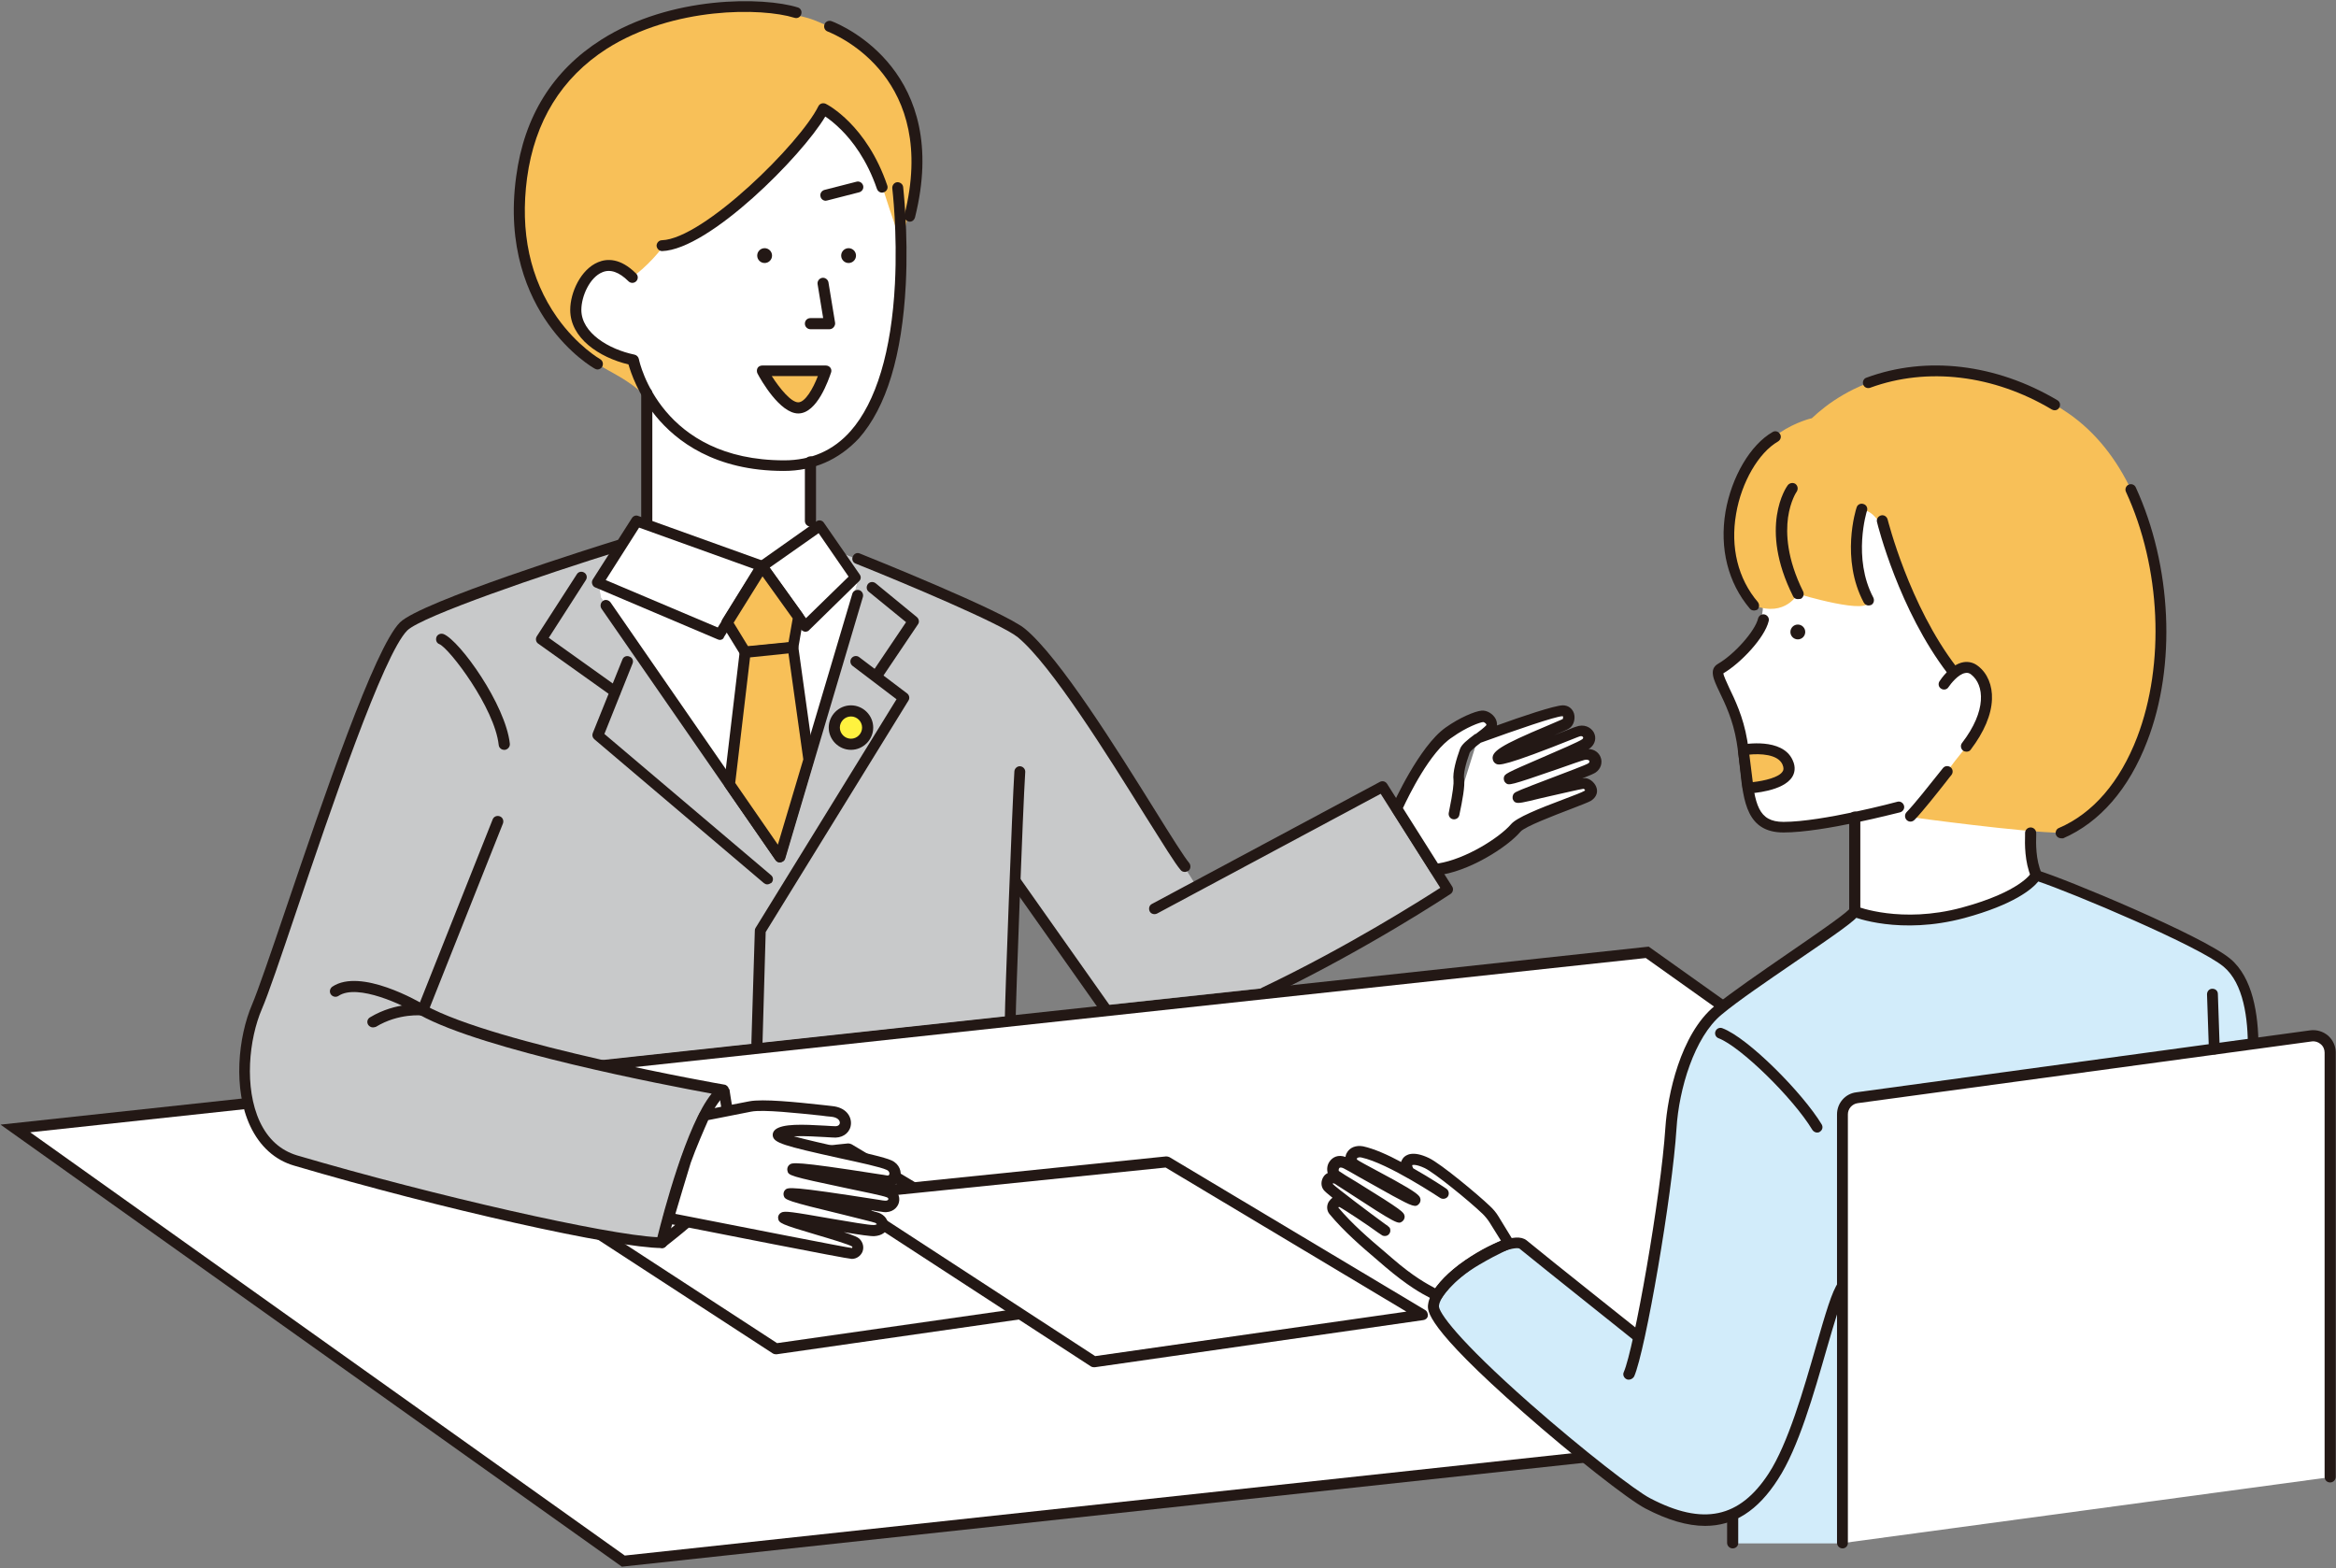 <?xml version="1.0" encoding="utf-8"?>
<!-- Generator: Adobe Illustrator 26.2.1, SVG Export Plug-In . SVG Version: 6.00 Build 0)  -->
<svg version="1.1" id="レイヤー_1" xmlns="http://www.w3.org/2000/svg" xmlns:xlink="http://www.w3.org/1999/xlink" x="0px"
	 y="0px" viewBox="0 0 882 592" style="enable-background:new 0 0 882 592;" xml:space="preserve">
<rect x="0" y="0" width="882" height="592" fill="#808080" stroke="none"/>
<style type="text/css">
	.st0{fill:#FFFFFF;}
	.st1{fill:#231815;}
	.st2{fill:#C8C9CA;}
	.st3{fill:#D2ECFA;}
	.st4{fill:#F8C058;}
	.st5{fill:none;stroke:#231815;stroke-width:4.121;stroke-linecap:round;stroke-linejoin:round;stroke-miterlimit:10;}
	.st6{fill:#FFF23F;}
</style>
<g>
	<g>
		<g>
			<polygon class="st0" points="5.8,426.1 622,359.5 851.5,522.9 235.3,589.4 			"/>
		</g>
		<g>
			<path class="st1" d="M621.4,361.7l224.5,159.7l-610,65.9L11.4,427.5L621.4,361.7 M622.5,357.4L0.2,424.6l234.6,166.9l622.3-67.2
				L622.5,357.4L622.5,357.4z"/>
		</g>
	</g>
	<g>
		<polygon class="st0" points="416.9,491.5 292.9,509.2 196.5,446.5 320.4,433.8 		"/>
		<path class="st1" d="M292.9,511.3c-0.4,0-0.8-0.1-1.1-0.3l-96.5-62.8c-0.7-0.5-1.1-1.4-0.9-2.2c0.2-0.8,0.9-1.5,1.8-1.6l124-12.7
			c0.4,0,0.9,0.1,1.3,0.3l96.5,57.7c0.7,0.4,1.1,1.3,1,2.2s-0.9,1.5-1.7,1.6l-124,17.8C293.1,511.3,293,511.3,292.9,511.3z
			 M202.5,447.9l90.9,59.2l117.5-16.8L320,435.9L202.5,447.9z"/>
	</g>
	<g>
		<polygon class="st0" points="537,496.4 413,514.2 316.5,451.4 440.5,438.7 		"/>
		<path class="st1" d="M413,516.2c-0.4,0-0.8-0.1-1.1-0.3l-96.5-62.8c-0.7-0.5-1.1-1.4-0.9-2.2c0.2-0.8,0.9-1.5,1.8-1.6l124-12.7
			c0.4,0,0.9,0.1,1.3,0.3l96.5,57.7c0.7,0.4,1.1,1.3,1,2.2s-0.9,1.5-1.7,1.6l-124,17.8C413.2,516.2,413.1,516.2,413,516.2z
			 M322.6,452.8l90.9,59.2L531,495.2l-90.9-54.4L322.6,452.8z"/>
	</g>
	<g>
		<path class="st2" d="M383.2,332.5l-1.7,51l-156.8,17l48.6,11c-16,14.1-23.3,57.6-23.3,57.6c-30.4-2.6-113.1-20-143.6-33.3
			c-16.1-7-14.4-37.3-13.1-42.1c6.7-25.4,51-149.8,62-159.1c8.8-7.5,80.4-29.7,80.4-29.7l-9.7,15.2l0.8,5.4l67.7,98.1l29.3-103.7
			l-6.3-11.2c0,0,62.2,24.2,68,30.3c20.5,21.6,66.2,95.5,66.2,95.5l70.3-37.6l24.6,38.8l-65.3,36.9l-64.9,7L383.2,332.5z"/>
	</g>
	<g>
		<path class="st3" d="M700.2,344c0,0-49.1,35.1-55.3,41.1c-6.1,6-12.7,26-13.8,37.1l-0.3,3.7l-1.9,18.6l-2.1,15.1l-8,44l-45.1-34.2
			c0,0-22.9,3.7-32.1,23.4c0,0,9.9,16.7,27.6,32.6c26.1,23.4,53.6,48.8,74.9,48.8c7.6,0,10-1.7,10-1.7l-0.1,10.2h41.7V420.1
			c0,0-0.2-3.9,4.5-5.5c4.7-1.6,150.3-20.8,150.3-20.8s1.8-22.7-12.7-32.6c-8.4-5.7-58.2-28.5-69.1-30.9c0,0-12,12.5-33.3,15.4
			C714.2,348.7,700.2,344,700.2,344z"/>
	</g>
	<g>
		<polygon class="st0" points="226.8,225.5 294.5,323.6 323.8,219.9 323.1,218.4 226,220.1 		"/>
	</g>
	<g>
		<polygon class="st0" points="244.4,148.5 244.4,197.1 240.9,196.7 226,220.1 275.5,239 287.8,213.8 304.1,236.5 323.1,218.4 
			309.6,198.4 306,200.9 306,174.8 		"/>
	</g>
	<g>
		<path class="st0" d="M283.2,20.3c40,0,52.9,26.1,55.6,50.4c2.7,24.3,6.8,105-41.1,105s-54.5-30.3-58.6-39.9
			c0,0-21.4-2.3-21.7-18.9c-0.2-15.3,12.5-17.4,16.7-15.3c3.1,1.6,4.4,3.8,4.4,3.8S228,20.3,283.2,20.3z"/>
	</g>
	<g>
		<path class="st1" d="M274.6,421.5c-1,0-1.9-0.7-2-1.7c-0.4-2.6-1.3-8-1.3-8l4.1-0.6c0,0,0.8,5.4,1.3,7.9c0.2,1.1-0.6,2.2-1.7,2.4
			C274.8,421.5,274.7,421.5,274.6,421.5z"/>
	</g>
	<g>
		<path class="st0" d="M693,165.8c-12.3,1.8-33.1,35-27.6,61.1c2.4,11.7-15.6,25.4-15.6,26.7c0,1.3,7.6,16.7,7.9,22.2
			c0.4,5.5-0.7,35.8,13.7,35.4c7.6-0.2,21.9-1.6,28.9-3.6V344c0,0,16.1,4.7,36.8,1.5c20.7-3.2,29.5-13.8,31.7-15.2
			c0,0-3.2-10.5-2.6-30.6c0.6-20.1,23.2-33.2,22.9-50.5s-9.6-69.9-47-80.2C704.7,158.7,693,165.8,693,165.8z"/>
	</g>
	<g>
		<path class="st4" d="M807.6,282.7c14.8-31.6,12.9-108.7-35.2-131.6c-48.1-22.9-76.9-4-88.3,6.8c0,0-23.5,5-28.4,29.9
			c-4.9,24.9,1.2,38.8,6.9,40.9c11.5,4.3,16.2-4.5,16.2-4.5s28.3,8.6,26.7,2.4c-13-50.2,5.6-33.1,8-20.5
			c4.6,24.5,18.4,42.4,24.8,47.7c0,0,4.8-4.4,9.1,0.9s5.3,12,1.4,17.8c-3.8,5.8-6.2,9.2-6.2,9.2c-13.2,16.2-15,21.7-21.2,26.8
			c0,0,43.1,5.9,56.9,5.9C785.2,314.5,804,290.5,807.6,282.7z"/>
	</g>
	<g>
		<path class="st1" d="M673.4,314.3c-13.8,0-15.1-11.6-16.4-23.9c-0.4-3.3-0.7-6.8-1.3-10.3c-1.4-8.4-4.4-14.5-6.5-18.9
			c-2.2-4.6-4.1-8.5-0.5-10.6c6.2-3.6,14-12.4,15.1-17.1c0.3-1.1,1.4-1.8,2.5-1.5c1.1,0.3,1.8,1.4,1.5,2.5
			c-1.5,6.3-10.6,15.9-17.1,19.7c0,0.8,1.2,3.3,2.1,5.3c2.1,4.4,5.4,11,6.9,20c0.6,3.6,1,7.1,1.4,10.5c1.5,13.7,2.7,20.3,12.3,20.3
			c14.6,0,42.7-7.5,43-7.6c1.1-0.3,2.2,0.4,2.5,1.5c0.3,1.1-0.4,2.2-1.5,2.5C716.3,306.9,688.6,314.3,673.4,314.3z"/>
	</g>
	<g>
		<path class="st1" d="M778.2,316.5c-0.8,0-1.6-0.5-1.9-1.2c-0.4-1,0-2.3,1.1-2.7c12.8-5.5,23-17.3,29.5-34.2
			c10.6-27.7,9-64.1-4.2-92.7c-0.5-1,0-2.3,1-2.7c1-0.5,2.3,0,2.7,1c13.6,29.6,15.4,67.3,4.3,95.9c-6.9,18-17.9,30.6-31.7,36.6
			C778.8,316.5,778.5,316.5,778.2,316.5z"/>
	</g>
	<g>
		<path class="st1" d="M662.3,230.5c-0.6,0-1.2-0.2-1.6-0.7c-8.3-9.8-11.5-22.8-9.2-36.6c2.3-13.2,9.4-25.3,17.8-30.1
			c1-0.6,2.2-0.2,2.8,0.8c0.6,1,0.2,2.2-0.8,2.8c-7.3,4.2-13.8,15.4-15.8,27.3c-2.2,12.6,0.7,24.5,8.2,33.3c0.7,0.9,0.6,2.2-0.2,2.9
			C663.2,230.3,662.7,230.5,662.3,230.5z"/>
	</g>
	<g>
		<path class="st1" d="M678.8,226.2c-0.8,0-1.5-0.4-1.8-1.1c-13.1-26.1-2.5-41.3-2-41.9c0.7-0.9,2-1.1,2.9-0.5
			c0.9,0.7,1.1,1.9,0.5,2.9c-0.1,0.1-2.4,3.5-3.3,9.8c-0.8,5.9-0.5,15.4,5.7,27.9c0.5,1,0.1,2.3-0.9,2.8
			C679.4,226.1,679.1,226.2,678.8,226.2z"/>
	</g>
	<g>
		<path class="st1" d="M737,255.1c-0.6,0-1.2-0.3-1.6-0.8c-18.4-24-26.4-55.9-26.7-57.2c-0.3-1.1,0.4-2.2,1.5-2.5
			c1.1-0.3,2.2,0.4,2.5,1.5c0.1,0.3,8.1,32.4,26,55.7c0.7,0.9,0.5,2.2-0.4,2.9C737.9,255,737.5,255.1,737,255.1z"/>
	</g>
	<g>
		<path class="st1" d="M742.5,283.8c-0.4,0-0.9-0.1-1.3-0.4c-0.9-0.7-1.1-2-0.4-2.9c9.4-12.2,8.4-21.9,3.5-25.8
			c-0.7-0.6-1.5-0.8-2.3-0.6c-2.6,0.4-5.5,4.1-6.3,5.3c-0.6,1-1.9,1.2-2.8,0.6c-1-0.6-1.2-1.9-0.6-2.8c0.4-0.6,4.2-6.4,9.1-7.2
			c2-0.3,3.9,0.2,5.5,1.5c3.5,2.7,5.4,7.3,5.2,12.5c-0.2,5.9-3,12.4-8,19C743.8,283.5,743.2,283.8,742.5,283.8z"/>
	</g>
	<g>
		<path class="st1" d="M768.8,332.4c-0.8,0-1.6-0.5-1.9-1.2c-2.5-5.8-2.4-12.8-2.3-15.8c0-0.4,0-0.7,0-0.9c0-1.1,0.9-2.1,2.1-2.1
			c0,0,0,0,0,0c1.1,0,2.1,0.9,2.1,2.1c0,0.3,0,0.6,0,1c-0.1,2.7-0.2,9.1,2,14.1c0.5,1,0,2.3-1.1,2.7
			C769.4,332.4,769.1,332.4,768.8,332.4z"/>
	</g>
	<g>
		<path class="st4" d="M658.2,283.1c0,0,13.4-2.5,16.7,4.7c4.1,8.9-14.9,9.7-14.9,9.7L658.2,283.1z"/>
		<path class="st1" d="M660,299.6c-1,0-1.9-0.8-2-1.8l-1.8-14.4c-0.1-1.1,0.6-2.1,1.7-2.3c0.6-0.1,15-2.7,18.9,5.8
			c1.4,2.9,0.7,5.1-0.1,6.4C673.3,298.8,661.4,299.5,660,299.6C660.1,299.6,660,299.6,660,299.6z M660.5,284.9l1.3,10.4
			c4.4-0.5,10-1.8,11.3-4.1c0.3-0.4,0.5-1.2-0.1-2.6C671.2,284.7,664.5,284.5,660.5,284.9z"/>
	</g>
	<g>
		<circle class="st1" cx="678.8" cy="238.6" r="2.8"/>
	</g>
	<g>
		<path class="st0" d="M544.9,450.6c0,0-19.8-13.3-30.5-15.6c-3.5-0.8-5.4,2.4-3.4,4.4c1.2,1.2,21.5,11.2,23.1,13.5
			c1.6,2.3-23.9-12.8-26-13.8c-4.3-2.1-5.8,2.7-4.1,4.3c0.9,0.9,23.9,14.5,24.2,15.9c0.3,1.4-22.5-13.9-23.3-14.3
			c-2.9-1.4-4.5,1.6-3.3,3.2c1.2,1.6,21.1,16.3,21.4,16.4c0.3,0.1-15.7-10.7-16.6-10.9c-2.4-0.5-3.9,1.9-2.6,3.4
			c6.2,7.5,14.3,14,20.7,19.6c10.5,9,15.8,11,18.2,12.5c0,0,3.6-6.9,14.9-13.5c8-4.7,12.2-6.2,12.2-6.2l-5.5-8.9
			c-0.8-1.3-1.8-2.5-3-3.6c-4.7-4.5-18.3-15.7-22.5-17.7c-7.4-3.5-9,0.3-6.6,3.6"/>
		<path class="st1" d="M542.6,491.2c-0.4,0-0.8-0.1-1.1-0.3c-0.4-0.3-1-0.6-1.8-1c-3.1-1.6-8.2-4.4-16.8-11.7
			c-0.9-0.8-1.9-1.6-2.9-2.5c-5.9-5-12.6-10.8-18-17.3c-1.1-1.3-1.2-3.2-0.3-4.7c0.4-0.6,0.9-1.1,1.4-1.5c-1.8-1.4-3-2.5-3.3-2.9
			c-1.2-1.5-1.1-3.7,0.1-5.3c0.4-0.5,0.9-0.9,1.4-1.1c-0.4-1.5-0.2-3.2,0.8-4.5c1.1-1.5,3.1-2.6,5.9-1.6c0.1-0.5,0.2-1,0.5-1.5
			c1.1-2.1,3.5-3,6.2-2.5c4.1,0.9,9.3,3.2,14.3,5.9c0.2-0.5,0.4-1,0.8-1.5c1-1.2,3.6-2.9,9.7,0c4.6,2.2,18.5,13.8,23,18.1
			c1.3,1.2,2.4,2.5,3.3,4l5.5,9c0.3,0.5,0.4,1.2,0.2,1.8c-0.2,0.6-0.7,1-1.2,1.3c0,0-4.1,1.6-11.8,6.1
			c-10.6,6.2-14.1,12.7-14.2,12.7c-0.3,0.5-0.7,0.9-1.3,1C543,491.2,542.8,491.2,542.6,491.2z M505.7,455.7c-0.3,0-0.4,0.1-0.4,0.2
			c5.2,6.2,11.7,11.8,17.5,16.7c1,0.9,2,1.7,2.9,2.5c8.2,7.1,13.1,9.6,16,11.2c0.1,0,0.2,0.1,0.2,0.1c1.9-2.6,6.2-7.7,14.6-12.6
			c4.7-2.8,8.1-4.5,10.2-5.4l-4.3-6.9c-0.7-1.1-1.6-2.2-2.6-3.2c-5.2-5-18.3-15.6-21.9-17.3c-3.2-1.5-4.5-1.2-4.7-1.1
			c0,0.1,0,0.5,0.4,1.2c6.7,3.8,12.1,7.4,12.5,7.7c0.9,0.6,1.2,1.9,0.6,2.9c-0.6,0.9-1.9,1.2-2.9,0.6c-0.2-0.1-19.6-13.1-29.8-15.3
			c-0.9-0.2-1.5,0.1-1.7,0.4c0,0.1-0.1,0.2,0.2,0.5c0.5,0.4,4,2.3,7.2,4c10.5,5.6,15.1,8.3,16.2,9.8c0.7,1,0.5,2.1-0.1,2.8
			c-1.3,1.5-2.5,1-9.9-3c-4-2.2-8.8-4.9-12.7-7.1c-2.8-1.6-5.4-3.1-5.9-3.3c-0.4-0.2-1.3-0.5-1.6-0.1c-0.3,0.3-0.3,0.9-0.2,1.1
			c0.7,0.5,3.8,2.5,6.9,4.3c17.5,10.8,17.6,11.3,17.9,12.6c0.2,0.8-0.2,1.7-0.9,2.2c-1.5,1-1.7,1.2-21.3-11.6
			c-2-1.3-3.9-2.5-4.2-2.7c-0.3-0.2-0.6-0.1-0.6-0.1c-0.1,0-0.1,0.2-0.1,0.2c1.2,1.3,14.6,11.4,19.3,14.8c0.5,0.4,1,0.7,1.3,0.9
			c0.1,0.1,0.2,0.1,0.2,0.2l0,0c0.8,0.6,0.8,0.8,0.9,1.2c0.2,0.8-0.1,1.6-0.7,2.1c-0.6,0.5-1.4,0.6-2.2,0.3
			c-0.2-0.1-0.8-0.5-1.8-1.2C516.7,462.7,507.5,456.6,505.7,455.7C505.8,455.7,505.7,455.7,505.7,455.7z"/>
	</g>
	<g>
		<path class="st4" d="M809.7,266.8"/>
	</g>
	<g>
		<path class="st1" d="M721.3,310.2c-0.5,0-1-0.2-1.4-0.6c-0.8-0.8-0.8-2.1-0.1-2.9c3-3.1,8.7-10.3,11.8-14.2c0.9-1.1,1.6-2,2-2.5
			c0.7-0.9,2-1,2.9-0.3c0.9,0.7,1,2,0.3,2.9c-0.4,0.5-1.1,1.3-1.9,2.4c-3.3,4.2-8.9,11.3-12,14.5C722.4,310,721.9,310.2,721.3,310.2
			z"/>
	</g>
	<g>
		<path class="st1" d="M775.8,154.9c-0.4,0-0.7-0.1-1.1-0.3c-22-13.1-47-16.1-68.6-8.2c-1.1,0.4-2.3-0.2-2.6-1.2
			c-0.4-1.1,0.2-2.3,1.2-2.6c22.7-8.4,49-5.2,72.1,8.5c1,0.6,1.3,1.8,0.7,2.8C777.2,154.5,776.5,154.9,775.8,154.9z"/>
	</g>
	<g>
		<path class="st1" d="M614.9,520.9c-0.3,0-0.6-0.1-0.8-0.2c-1-0.5-1.5-1.7-1-2.7c3.8-8.6,14-66.1,15.7-92.3
			c0.8-12,5.6-35.2,18.6-45.9c6.3-5.1,17.2-12.6,27.8-19.9c9.3-6.4,20.7-14.2,23-16.6v-34.8c0-1.1,0.9-2.1,2.1-2.1s2.1,0.9,2.1,2.1
			V344c0,0.4-0.1,0.7-0.3,1.1c-1.3,2.3-8.5,7.3-24.5,18.2c-10.5,7.2-21.4,14.6-27.5,19.7c-10.4,8.5-16.2,28.3-17.1,43
			c-1.6,25.2-11.7,83.9-16,93.7C616.5,520.5,615.7,520.9,614.9,520.9z"/>
	</g>
	<g>
		<path class="st1" d="M848.5,420.7c-0.1,0-0.3,0-0.4,0c-1.1-0.2-1.8-1.3-1.6-2.4c0.1-0.4,8.1-40.7-6.9-53.3
			c-9.3-7.8-57.4-28-70-32.2c-2.3,2.8-9.1,8.7-27.9,13.8c-24.3,6.5-41.6-0.3-42.3-0.6c-1.1-0.4-1.6-1.6-1.1-2.7
			c0.4-1.1,1.6-1.6,2.7-1.1c0.3,0.1,16.8,6.6,39.6,0.5c22.3-6,26.3-13.1,26.3-13.1c0.4-0.9,1.5-1.3,2.4-1
			c10.2,3,62.6,24.8,72.8,33.4c16.9,14.1,8.7,55.5,8.3,57.3C850.3,420.1,849.5,420.7,848.5,420.7z"/>
	</g>
	<g>
		<path class="st1" d="M686.1,427.6c-0.7,0-1.4-0.4-1.8-1c-7.3-12.1-27.2-31.5-35.4-34.6c-1.1-0.4-1.6-1.6-1.2-2.6
			c0.4-1.1,1.6-1.6,2.6-1.2c9.7,3.6,30.3,24.4,37.5,36.3c0.6,1,0.3,2.2-0.7,2.8C686.9,427.5,686.5,427.6,686.1,427.6z"/>
	</g>
	<g>
		<path class="st1" d="M643.8,576.1c-6.7,0-14.2-2.2-22.6-6.6c-6.5-3.4-27.6-20-46-36.2c-37.1-32.6-36.3-38.5-36-40.8
			c1.1-8.6,16.3-19.6,26.6-23.6c5.1-2,8.6-2.2,10.6-0.6c9.2,7.6,43.3,34.6,43.6,34.9c0.9,0.7,1,2,0.3,2.9c-0.7,0.9-2,1-2.9,0.3
			c-0.3-0.3-34.4-27.4-43.7-35c-0.3-0.2-2.3-0.5-6.9,1.4c-10,4.1-22.7,14-23.5,20.2c-0.3,2.2,6.7,12.5,34.6,37.1
			c19.8,17.4,39.7,32.8,45.2,35.6c19.9,10.4,33.7,7.5,44.7-9.4c7.3-11.2,13.2-31.7,17.9-48.1c3.5-12.1,6-20.8,8.4-24
			c0.7-0.9,2-1.1,2.9-0.4s1.1,2,0.4,2.9c-1.9,2.5-4.7,12.3-7.7,22.6c-4.8,16.7-10.7,37.5-18.4,49.2
			C663.7,570.4,654.7,576.1,643.8,576.1z"/>
	</g>
	<g>
		<path class="st0" d="M695.7,582.6V420.7c0-3.2,2.3-5.9,5.5-6.3l171.4-23.3c3.8-0.5,7.2,2.4,7.2,6.3v160.3"/>
		<path class="st1" d="M695.7,584.6c-1.1,0-2.1-0.9-2.1-2.1V420.7c0-4.2,3.1-7.8,7.3-8.3L872.3,389c2.4-0.3,4.8,0.4,6.7,2
			c1.8,1.6,2.9,3.9,2.9,6.3v160.3c0,1.1-0.9,2.1-2.1,2.1s-2.1-0.9-2.1-2.1V397.4c0-1.2-0.5-2.4-1.5-3.2c-0.9-0.8-2.2-1.2-3.4-1
			l-171.4,23.3c-2.1,0.3-3.7,2.1-3.7,4.2v161.9C697.7,583.7,696.8,584.6,695.7,584.6z"/>
	</g>
	<g>
		<path class="st4" d="M307.4,7.6c-12-4.7-76.4-14-100.8,30.9c-29.5,54.3,6,90.5,19,98.9c5.7,3.7,10.8,5.3,18.6,12.5
			c0,0-6.2-11.2-6.3-13.9c0,0-21.7-5-21.1-21c0.5-13.1,11.1-15.5,12.9-15.5s4.8,0,9.3,4.5c0.7,0.7,10.1-8.2,11.9-12
			c0,0,2.6,0.3,6-1.3c21.8-10.9,42.9-31.5,54-50.1c0,0,16.1,10.8,22.3,30.1c3.8,12,6.9,20.5,6.9,20.5s9.9-27.6,3.2-46.1
			S328,15.7,307.4,7.6z"/>
	</g>
	<g>
		<path class="st1" d="M295.9,177.8c-26,0-40.6-11.3-48.3-20.7c-6.7-8.2-9.4-16.4-10.3-19.5c-11.2-2.7-22-10-22-20.6
			c0-6.6,4-15.3,10.5-18c3.3-1.4,8.4-1.7,14.4,4.3c0.8,0.8,0.8,2.1,0,2.9s-2.1,0.8-2.9,0c-3.5-3.5-6.9-4.7-9.9-3.4
			c-4.7,1.9-7.9,9-7.9,14.2c0,8.7,10.4,14.9,20.1,16.9c0.8,0.2,1.4,0.8,1.6,1.6c0.3,1.6,8.5,38.3,54.9,38.3
			c10.1,0,18.6-3.7,25.1-11.1c9.6-10.9,15.4-30.1,16.7-55.6c1-19.5-1-35.9-1-36c-0.1-1.1,0.7-2.2,1.8-2.3c1.1-0.1,2.2,0.7,2.3,1.8
			c0,0.2,2,16.9,1,36.7c-1.4,26.9-7.3,46.4-17.7,58.2C316.7,173.6,307.2,177.8,295.9,177.8z"/>
	</g>
	<g>
		<path class="st1" d="M250,94.8c-1.1,0-2-0.9-2.1-2c0-1.1,0.9-2.1,2-2.1c15.7-0.5,52.2-36.6,59.1-50.6c0.5-1,1.7-1.4,2.8-0.9
			c0.6,0.3,15.4,7.9,23.2,30.8c0.4,1.1-0.2,2.2-1.3,2.6c-1.1,0.4-2.2-0.2-2.6-1.3c-3.8-11.1-9.4-18.2-13.4-22.2
			c-2.5-2.5-4.7-4.2-6.1-5.1C302.7,59,267.8,94.2,250,94.8C250,94.8,250,94.8,250,94.8z"/>
	</g>
	<g>
		<path class="st1" d="M225.6,139.5c-0.3,0-0.7-0.1-1-0.3c-0.4-0.2-9.4-5.3-17.6-16.9c-7.5-10.6-15.8-28.9-12.1-55.7
			c3-22.6,13.8-40,32.1-51.6c26.4-16.8,61.4-16.2,74.2-12.2c1.1,0.3,1.7,1.5,1.3,2.6c-0.3,1.1-1.5,1.7-2.6,1.3
			c-12.2-3.8-45.5-4.3-70.8,11.7C212,29.4,201.9,45.8,199,67.2c-2.7,20.4,1.1,38.1,11.3,52.6c7.7,10.9,16.3,15.8,16.3,15.8
			c1,0.6,1.3,1.8,0.8,2.8C227,139.1,226.3,139.5,225.6,139.5z"/>
	</g>
	<g>
		<path class="st1" d="M343.5,83.7c-0.2,0-0.3,0-0.5-0.1c-1.1-0.3-1.8-1.4-1.5-2.5c12.8-51.2-24.7-67.5-29-69.2
			c-1.1-0.4-1.6-1.6-1.2-2.7c0.4-1.1,1.6-1.6,2.7-1.2c4.7,1.8,45.1,19.4,31.5,74C345.2,83.1,344.4,83.7,343.5,83.7z"/>
	</g>
	<g>
		<path class="st1" d="M313.2,124.3H306c-1.1,0-2.1-0.9-2.1-2.1s0.9-2.1,2.1-2.1h4.8l-2.1-12.8c-0.2-1.1,0.6-2.2,1.7-2.4
			c1.1-0.2,2.2,0.6,2.4,1.7l2.5,15.2c0.1,0.6-0.1,1.2-0.5,1.7S313.8,124.3,313.2,124.3z"/>
	</g>
	<g>
		<path class="st4" d="M311.8,140h-24c0,0,7.6,14,13.6,14S311.8,140,311.8,140z"/>
		<path class="st1" d="M301.4,156.1c-6.9,0-14.1-12.6-15.4-15.1c-0.3-0.6-0.3-1.4,0-2s1-1,1.8-1h24c0.7,0,1.3,0.3,1.7,0.8
			c0.4,0.5,0.5,1.2,0.3,1.8C312.9,143.2,308.6,156.1,301.4,156.1z M291.4,142c3.1,4.8,7.3,9.9,10,9.9c2.6,0,5.6-5.2,7.4-9.9H291.4z
			 M311.8,142L311.8,142L311.8,142z"/>
	</g>
	<g>
		<path class="st1" d="M311.8,75.8c-0.9,0-1.8-0.6-2-1.6c-0.3-1.1,0.4-2.2,1.5-2.5l12.1-3.1c1.1-0.3,2.2,0.4,2.5,1.5
			c0.3,1.1-0.4,2.2-1.5,2.5l-12.1,3.1C312.1,75.7,311.9,75.8,311.8,75.8z"/>
	</g>
	<g>
		<path class="st1" d="M306,198.8c-1.1,0-2.1-0.9-2.1-2.1v-22.3c0-1.1,0.9-2.1,2.1-2.1s2.1,0.9,2.1,2.1v22.3
			C308,197.9,307.1,198.8,306,198.8z"/>
	</g>
	<g>
		<path class="st1" d="M244.2,198.8c-1.1,0-2.1-0.9-2.1-2.1v-48.2c0-1.1,0.9-2.1,2.1-2.1s2.1,0.9,2.1,2.1v48.2
			C246.3,197.9,245.3,198.8,244.2,198.8z"/>
	</g>
	<g>
		<path class="st1" d="M271.8,241.6c-0.3,0-0.5-0.1-0.8-0.2l-46.2-19.6c-0.6-0.2-1-0.7-1.2-1.3c-0.2-0.6-0.1-1.2,0.2-1.7l14.8-23.2
			c0.5-0.8,1.5-1.2,2.4-0.8l47.3,17c0.6,0.2,1,0.7,1.2,1.3c0.2,0.6,0.1,1.2-0.2,1.8l-16,25.7C273.2,241.2,272.5,241.6,271.8,241.6z
			 M228.7,219l42.3,17.9l13.7-22.1l-43.4-15.6L228.7,219z"/>
	</g>
	<g>
		<path class="st1" d="M304.1,238.5c-0.1,0-0.1,0-0.2,0c-0.6-0.1-1.1-0.4-1.5-0.9L286.1,215c-0.3-0.4-0.4-1-0.4-1.5
			c0.1-0.5,0.4-1,0.8-1.3l21.8-15.4c0.4-0.3,1-0.4,1.5-0.3c0.5,0.1,1,0.4,1.3,0.9l13.5,19.5c0.6,0.8,0.5,1.9-0.3,2.6l-19,18.6
			C305.1,238.3,304.6,238.5,304.1,238.5z M290.6,214.3l13.7,19.1l16.1-15.7l-11.3-16.4L290.6,214.3z"/>
	</g>
	<g>
		<path class="st1" d="M294.5,325.6c-0.7,0-1.3-0.3-1.7-0.9l-65.7-94.9c-0.6-0.9-0.4-2.2,0.5-2.9c0.9-0.7,2.2-0.4,2.9,0.5l63.2,91.4
			l28.1-94.6c0.3-1.1,1.5-1.7,2.6-1.4c1.1,0.3,1.7,1.5,1.4,2.6l-29.3,98.7c-0.2,0.8-0.9,1.3-1.7,1.4
			C294.7,325.6,294.6,325.6,294.5,325.6z"/>
	</g>
	<g>
		<path class="st1" d="M250,471.2c-17.4,0-83.6-14.8-138.9-31.1c-7.3-2.1-13-7.3-16.6-14.9c-6.6-14-4.6-33.7,0.7-46
			c2.2-5.2,6.9-18.9,12.8-36.3c14.1-41.5,33.4-98.3,43-107.9c8-7.9,74.6-28.8,82.1-31.1c1.1-0.3,2.2,0.3,2.6,1.4
			c0.3,1.1-0.3,2.2-1.4,2.6c-29.3,9.1-74.9,24.7-80.5,30.1c-9,8.9-28.9,67.5-42,106.3c-5.9,17.5-10.6,31.3-12.9,36.6
			c-4.9,11.4-6.8,29.7-0.8,42.6c3.1,6.6,7.8,10.8,14,12.7c52.4,15.4,117,30,136.1,30.9c2.2-8.8,11-42.6,20.5-54.2
			c-17.5-3.2-85.9-16.3-110.2-29.7c-6.1-3.7-23.5-12-30.7-7.2c-0.9,0.6-2.2,0.4-2.9-0.6c-0.6-0.9-0.4-2.2,0.6-2.9
			c10.7-7.1,32.6,5.6,35.1,7.1c26.7,14.7,112,29.8,112.9,29.9c0.8,0.1,1.5,0.8,1.7,1.6c0.2,0.8-0.2,1.7-0.9,2.1
			c-8.5,5.2-19,42.4-22.4,56.3C251.8,470.5,251,471.2,250,471.2z"/>
	</g>
	<g>
		<path class="st1" d="M140.8,387.9c-0.7,0-1.4-0.4-1.8-1c-0.6-1-0.3-2.2,0.7-2.8c10-6,19.8-4.9,20.3-4.8c1.1,0.1,1.9,1.2,1.8,2.3
			c-0.1,1.1-1.2,1.9-2.3,1.8l0,0c-0.1,0-8.9-1-17.6,4.3C141.5,387.8,141.1,387.9,140.8,387.9z"/>
	</g>
	<g>
		<path class="st1" d="M190.3,283.1c-1,0-1.9-0.8-2-1.8c-1.5-14-18.6-36.5-22.4-38.1c-1.1-0.4-1.5-1.6-1.1-2.7
			c0.4-1,1.6-1.5,2.7-1.1c6.1,2.5,23.4,26.6,25,41.4c0.1,1.1-0.7,2.1-1.8,2.3C190.5,283.1,190.4,283.1,190.3,283.1z"/>
	</g>
	<g>
		<path class="st1" d="M159.7,383.4c-0.3,0-0.5,0-0.8-0.1c-1.1-0.4-1.6-1.6-1.2-2.7l28.3-71.2c0.4-1.1,1.6-1.6,2.7-1.2
			c1.1,0.4,1.6,1.6,1.2,2.7l-28.3,71.2C161.3,382.9,160.5,383.4,159.7,383.4z"/>
	</g>
	<g>
		<path class="st1" d="M232.2,263.2c-0.4,0-0.8-0.1-1.2-0.4L203.2,243c-0.9-0.6-1.1-1.9-0.5-2.8l15.1-23.4c0.6-1,1.9-1.2,2.8-0.6
			c1,0.6,1.2,1.9,0.6,2.8l-14,21.8l26.2,18.7c0.9,0.7,1.1,1.9,0.5,2.9C233.5,262.9,232.9,263.2,232.2,263.2z"/>
	</g>
	<g>
		<path class="st1" d="M289.7,333.9c-0.5,0-0.9-0.2-1.3-0.5l-64-54.3c-0.7-0.6-0.9-1.5-0.6-2.3l11.2-27.8c0.4-1.1,1.6-1.6,2.7-1.1
			c1.1,0.4,1.6,1.6,1.1,2.7l-10.6,26.5l62.9,53.3c0.9,0.7,1,2,0.2,2.9C290.8,333.6,290.2,333.9,289.7,333.9z"/>
	</g>
	<g>
		<path class="st1" d="M331.7,256.3c-0.4,0-0.8-0.1-1.2-0.4c-0.9-0.6-1.2-1.9-0.6-2.9l12.2-18.1L328,223.4c-0.9-0.7-1-2-0.3-2.9
			c0.7-0.9,2-1,2.9-0.3l15.6,12.8c0.8,0.7,1,1.9,0.4,2.7l-13.2,19.6C333,256,332.4,256.3,331.7,256.3z"/>
	</g>
	<g>
		<path class="st1" d="M285.8,395.8C285.7,395.8,285.7,395.8,285.8,395.8c-1.2,0-2.1-1-2.1-2.1l1.3-42.4c0-0.4,0.1-0.7,0.3-1
			l53.2-86.3l-16.6-12.6c-0.9-0.7-1.1-2-0.4-2.9c0.7-0.9,2-1.1,2.9-0.4l18.1,13.7c0.8,0.6,1.1,1.8,0.5,2.7l-53.9,87.4l-1.2,41.9
			C287.8,394.9,286.9,395.8,285.8,395.8z"/>
	</g>
	<g>
		<path class="st5" d="M409.6,455.2"/>
	</g>
	<g>
		<path class="st1" d="M447.4,329.2c-0.6,0-1.2-0.2-1.6-0.7c-2.1-2.4-6.7-9.9-13.2-20.2c-14.2-22.8-35.7-57.3-48.3-67.7
			c-6.1-5-42.7-20.4-61.2-27.8c-1.1-0.4-1.6-1.6-1.1-2.7s1.6-1.6,2.7-1.1c2.2,0.9,54.2,21.7,62.3,28.4
			c13.1,10.8,34.8,45.6,49.2,68.7c6.1,9.8,11,17.6,12.8,19.7c0.7,0.9,0.6,2.2-0.2,2.9C448.3,329,447.8,329.2,447.4,329.2z"/>
	</g>
	<g>
		<path class="st1" d="M381.5,386.5c-1.1,0-2.1-0.9-2.1-2.1c0-6.3,2.8-80.8,3.6-93.2c0.1-1.1,1.1-2,2.2-1.9c1.1,0.1,2,1.1,1.9,2.2
			c-0.9,13.8-3.6,87.8-3.6,93C383.6,385.5,382.7,386.5,381.5,386.5z"/>
	</g>
	<g>
		<path class="st1" d="M250,471.2c-0.6,0-1.2-0.3-1.6-0.8c-0.7-0.9-0.6-2.2,0.3-2.9c0.1-0.1,6.5-5.2,9.5-7.8
			c0.9-0.7,2.2-0.6,2.9,0.2c0.7,0.9,0.6,2.2-0.2,2.9c-3.1,2.7-9.4,7.7-9.7,7.9C250.9,471,250.5,471.2,250,471.2z"/>
	</g>
	<g>
		<path class="st1" d="M417.1,382.6c-0.6,0-1.3-0.3-1.7-0.9l-33.6-47.6c-0.7-0.9-0.4-2.2,0.5-2.9c0.9-0.7,2.2-0.4,2.9,0.5l33.6,47.6
			c0.7,0.9,0.4,2.2-0.5,2.9C417.9,382.5,417.5,382.6,417.1,382.6z"/>
	</g>
	<g>
		<path class="st1" d="M477.6,376.7c-0.8,0-1.5-0.4-1.9-1.2c-0.5-1-0.1-2.3,1-2.7c32.1-15.3,60.1-33.1,67.1-37.6l-22.5-35.5
			l-84.4,45.2c-1,0.5-2.3,0.2-2.8-0.8c-0.5-1-0.2-2.3,0.8-2.8l86.1-46.1c1-0.5,2.1-0.2,2.7,0.7l24.6,38.8c0.6,0.9,0.3,2.2-0.6,2.8
			c-0.3,0.2-32,21.2-69.3,39C478.2,376.6,477.9,376.7,477.6,376.7z"/>
	</g>
	<g>
		<polygon class="st4" points="274.6,235.1 281.4,246.2 299.5,244.4 301.5,232.9 287.8,213.8 		"/>
		<path class="st1" d="M281.4,248.3c-0.7,0-1.4-0.4-1.8-1l-6.9-11.2c-0.4-0.7-0.4-1.5,0-2.2l13.2-21.3c0.4-0.6,1-1,1.7-1
			c0.7,0,1.3,0.3,1.7,0.9l13.7,19.1c0.3,0.4,0.5,1,0.4,1.6l-2,11.5c-0.2,0.9-0.9,1.6-1.8,1.7l-18.1,1.8
			C281.6,248.3,281.5,248.3,281.4,248.3z M277,235.1l5.5,9l15.2-1.5l1.6-9.1l-11.4-15.9L277,235.1z"/>
	</g>
	<g>
		<polygon class="st4" points="281.4,246.2 275.5,296.1 294.5,323.6 305.4,286.8 299.5,244.4 		"/>
		<path class="st1" d="M294.5,325.6c-0.7,0-1.3-0.3-1.7-0.9l-19-27.5c-0.3-0.4-0.4-0.9-0.4-1.4l5.9-49.9c0.1-1,0.9-1.7,1.8-1.8
			l18.1-1.8c1.1-0.1,2.1,0.7,2.2,1.8l5.9,42.4c0,0.3,0,0.6-0.1,0.9l-10.9,36.8c-0.2,0.8-0.9,1.3-1.7,1.4
			C294.7,325.6,294.6,325.6,294.5,325.6z M277.6,295.6l16.1,23.3l9.6-32.2l-5.6-40l-14.5,1.5L277.6,295.6z"/>
	</g>
	<g>
		<g>
			<circle class="st1" cx="288.7" cy="96.5" r="2.8"/>
		</g>
		<g>
			<circle class="st1" cx="320.4" cy="96.5" r="2.8"/>
		</g>
	</g>
	<g>
		<path class="st1" d="M705.5,228.6c-0.7,0-1.4-0.4-1.8-1.1c-8.8-16.5-3-35.1-2.7-35.9c0.3-1.1,1.5-1.7,2.6-1.3
			c1.1,0.3,1.7,1.5,1.3,2.6l0,0c-0.1,0.2-5.5,17.8,2.4,32.7c0.5,1,0.2,2.3-0.8,2.8C706.2,228.5,705.8,228.6,705.5,228.6z"/>
	</g>
	<g>
		<path class="st5" d="M407.5,455.2"/>
	</g>
	<g>
		<path class="st0" d="M266.1,421.2c0,0,11.9-2.4,17.3-3.4c5.4-1.1,21.3,0.8,30.7,1.8c7.1,0.7,6.4,7.7,1.5,7.8
			c-3.2,0.1-18.3-1.7-21.4,0.9c-3.2,2.5,35.4,8.8,41.6,11.7c3.8,1.7,2.4,6.5-1,6.1c-2.5-0.3-34.1-5.5-35.4-4.4
			c-1.3,1.1,32.1,7.2,36.1,8.7c3.5,1.3,2.3,5.8-1.7,5.3c-1.9-0.3-34.9-5.6-35.8-4.6s32,8.2,33.6,9c2.7,1.5,2.4,4.4-1.4,4.7
			s-32.4-5.7-34.1-4.9c-1.7,0.9,25.4,7.7,27.1,9.4c1.7,1.7,0.4,4.2-1.5,4.2c-1.7,0-69.2-13.4-69.2-13.4s4.2-14.8,6.6-21.5
			C261.4,431.7,266.1,421.2,266.1,421.2z"/>
		<path class="st1" d="M321.6,475.3C321.6,475.3,321.6,475.3,321.6,475.3c-1.8,0-53.8-10.3-69.6-13.4c-0.6-0.1-1.1-0.5-1.4-0.9
			c-0.3-0.5-0.4-1.1-0.2-1.6c0.2-0.6,4.3-14.9,6.6-21.6c2.4-6.7,6.9-16.9,7.1-17.4c0.3-0.6,0.8-1.1,1.5-1.2c0,0,11.9-2.4,17.3-3.4
			c5.1-1,17.7,0.3,27.8,1.4c1.2,0.1,2.4,0.3,3.5,0.4c5.1,0.5,7.2,3.7,7.1,6.6c-0.1,3-2.5,5.2-5.8,5.3c-0.8,0-2.2-0.1-4-0.2
			c-2.3-0.1-7.8-0.5-11.8-0.3c4.7,1.3,12.3,3,18,4.3c8.7,1.9,16.2,3.6,18.9,4.8c3.1,1.4,3.9,4.4,3.3,6.5c-0.6,2.1-2.3,3.4-4.4,3.5
			c0.3,0.1,0.5,0.2,0.7,0.2c2.5,0.9,3.8,3.3,3.2,5.7c-0.5,2-2.6,4-5.9,3.6c-0.2,0-1-0.2-2.2-0.3c-1.5-0.2-3-0.5-4.4-0.7
			c3.8,0.9,5.1,1.3,5.6,1.6c2.1,1.1,3.1,3.1,2.7,5c-0.4,2-2.3,3.3-5,3.5c-1.5,0.1-5.5-0.5-11.6-1.5c3.7,1.2,5.3,1.9,5.9,2.5
			c1.4,1.4,1.8,3.3,1.1,5C324.9,474.2,323.4,475.3,321.6,475.3z M255,458.3c26.5,5.2,64.6,12.7,66.7,12.9c0,0,0-0.1,0.1-0.2
			c0-0.1,0.1-0.2-0.1-0.4c-1.3-0.8-8.3-2.9-13.4-4.4c-13.5-4-14.3-4.4-14.5-6.3c-0.1-0.9,0.4-1.7,1.2-2.1c1.3-0.7,3.9-0.3,18.8,2.3
			c6.5,1.1,14.5,2.5,16.1,2.4c0.6,0,1-0.2,1.2-0.3c-0.1-0.1-0.3-0.3-0.6-0.5c-1-0.4-6.7-1.7-11.7-3c-22.4-5.4-22.4-5.7-22.9-7.3
			c-0.2-0.7,0-1.6,0.5-2.1c1.1-1.1,1.6-1.6,35.5,3.7c1.1,0.2,1.9,0.3,2.1,0.3c0.7,0.1,1.3-0.1,1.4-0.5c0.1-0.5-0.4-0.7-0.7-0.8
			c-1.5-0.6-8.4-2-15.1-3.4c-21.8-4.6-21.9-4.8-22.3-6.6c-0.2-0.8,0.1-1.7,0.7-2.2c1.1-0.9,1.8-1.5,33.1,3.4c2,0.3,3.4,0.5,3.8,0.6
			c0.5,0.1,0.8-0.1,0.9-0.5c0.1-0.5-0.1-1.2-1-1.6c-2.3-1.1-10.3-2.8-18.1-4.5c-20.8-4.6-24.3-5.7-24.9-8.2
			c-0.2-0.9,0.1-1.8,0.9-2.5c2.8-2.3,10.3-2,19-1.5c1.6,0.1,3,0.2,3.7,0.2c1.2,0,1.7-0.7,1.7-1.3c0-1-1-2.1-3.4-2.3
			c-1.1-0.1-2.3-0.2-3.5-0.4c-8.8-0.9-22.1-2.4-26.6-1.5c-4.4,0.9-13.2,2.6-16.2,3.2c-1.2,2.7-4.7,10.7-6.6,16.1
			C259.2,444.1,256.3,454,255,458.3z M330.6,461.7C330.6,461.7,330.6,461.7,330.6,461.7C330.6,461.7,330.6,461.7,330.6,461.7z"/>
	</g>
	<g>
		<path class="st1" d="M654.2,584.6c-1.1,0-2.1-0.9-2.1-2.1V572c0-1.1,0.9-2.1,2.1-2.1s2.1,0.9,2.1,2.1v10.6
			C656.3,583.7,655.4,584.6,654.2,584.6z"/>
	</g>
	<g>
		<path class="st1" d="M836.1,398.1c-1.1,0-2-0.9-2.1-2l-0.7-20.7c0-1.1,0.8-2.1,2-2.1c1.2,0,2.1,0.8,2.1,2l0.7,20.7
			C838.2,397.1,837.3,398.1,836.1,398.1C836.2,398.1,836.1,398.1,836.1,398.1z"/>
	</g>
	<g>
		<circle class="st6" cx="321.3" cy="274.7" r="6.3"/>
		<path class="st1" d="M321.3,283.1c-4.6,0-8.4-3.8-8.4-8.4s3.8-8.4,8.4-8.4s8.4,3.8,8.4,8.4S325.9,283.1,321.3,283.1z M321.3,270.5
			c-2.3,0-4.2,1.9-4.2,4.2s1.9,4.2,4.2,4.2s4.2-1.9,4.2-4.2S323.6,270.5,321.3,270.5z"/>
	</g>
	<g>
		<path class="st0" d="M558.1,278.5c0,0,27.7-10.3,31.8-10.3c3,0,2.7,3.9,1.3,4.9c-2.4,1.5-26.4,10.2-25.5,13.2
			c0.5,1.7,27.3-9.2,29.8-10.2c3.7-1.5,5.9,2.6,3.3,4.6c-2.6,2-28.6,12.3-28.8,13.2c-0.2,1,25.4-8.5,28-9.1c4.3-1,5.6,3.2,3,5
			c-2,1.3-26.8,10.2-27.8,11.1c-1,0.9,23.3-5.4,25-5.2c1.4,0.1,4,3,1.1,4.7c-3.1,1.7-24.3,8.7-27.1,12.1
			c-4.5,5.4-18.6,14.6-30.2,15.7l-14.5-22.9c0,0,9.8-22.1,19.5-29c5.4-3.8,10.8-5.9,12.6-6.1c1.8-0.2,5,2.4,2.8,4.8
			c-2.2,2.4-8.5,6.1-9.3,8.4c-0.8,2.3-2.6,7.8-2.2,10.8c0.4,3-1.5,11.2-1.8,13"/>
		<path class="st1" d="M541.9,330.3c-0.7,0-1.4-0.4-1.7-1l-14.5-22.9c-0.4-0.6-0.4-1.3-0.1-1.9c0.4-0.9,10.2-22.7,20.2-29.8
			c5.2-3.7,11.1-6.2,13.6-6.4c2-0.2,4.3,1.2,5.3,3.1c0.4,0.8,0.6,1.7,0.5,2.5c8.8-3.2,21.8-7.6,24.9-7.6c0,0,0,0,0,0
			c2,0,3.6,1.2,4.2,3.1c0.6,2.1-0.2,4.6-1.8,5.6c-0.7,0.5-2.5,1.2-5.7,2.6c2.2-0.9,4.6-1.8,7.3-2.9l0.9-0.3c3.1-1.2,5.6,0.2,6.7,2
			c1.2,2.1,0.6,4.6-1.4,6.1c-0.1,0.1-0.3,0.2-0.5,0.3c2.4,0.1,3.9,1.5,4.5,3c0.9,2.1,0.1,4.6-1.9,5.9c-0.6,0.4-2.2,1.1-5,2.2
			c0.6-0.1,1-0.1,1.3-0.1c1.8,0.2,3.8,2,4.2,4c0.4,1.8-0.5,3.5-2.3,4.6c-1.1,0.6-3.5,1.5-7.6,3.1c-6,2.3-17.3,6.6-18.9,8.5
			c-5,5.9-19.8,15.3-31.6,16.5C542,330.3,541.9,330.3,541.9,330.3z M529.7,305.1l13.2,20.9c10.5-1.6,23.3-9.8,27.6-14.8
			c2.1-2.5,10.2-5.8,20.6-9.7c3.2-1.2,6.3-2.4,7.1-2.9c0.1-0.1,0.2-0.1,0.3-0.2c-0.1-0.2-0.3-0.5-0.6-0.6c-1.5,0.2-7.4,1.6-11.9,2.6
			c-3,0.7-6.2,1.4-8.5,2c-4,0.9-5.4,1.2-6.2-0.4c-0.4-0.8-0.2-1.9,0.4-2.5c0.6-0.6,2-1.2,14.1-5.8c5.5-2.1,13-4.9,13.9-5.5
			c0.4-0.3,0.5-0.6,0.4-0.9c-0.2-0.4-0.9-0.6-1.8-0.4c-0.9,0.2-5.5,1.8-10,3.4c-18.5,6.4-18.6,6.3-19.8,5.3c-0.6-0.5-0.8-1.3-0.7-2
			c0.3-1.4,0.3-1.5,14.7-7.7c5.8-2.5,13.7-5.9,14.9-6.8c0.4-0.3,0.4-0.6,0.3-0.8c-0.2-0.4-0.8-0.5-1.5-0.2l-0.8,0.3
			c-27.9,11.2-29.4,10.5-30.5,10c-0.6-0.3-1-0.8-1.2-1.4c-1-3.2,2.9-5.6,20.5-13c2.5-1.1,5.2-2.2,5.8-2.5c0.2-0.2,0.2-0.9,0.1-1.1
			c0,0-0.1,0-0.2,0c0,0,0,0,0,0c-2.4,0-17.6,5.2-30.8,10c-1.6,1.2-3.9,3-4.2,3.8c-1.6,4.4-2.4,8.1-2.1,9.8c0.4,2.7-0.7,8.5-1.7,13.2
			l-0.1,0.5c-0.2,1.1-1.3,1.8-2.4,1.6c-1.1-0.2-1.8-1.3-1.6-2.4l0.1-0.5c1.6-7.8,1.8-10.7,1.7-11.8c-0.4-3.1,1.1-8.1,2.4-11.7
			c0.6-1.8,2.6-3.4,5.8-5.8c0,0,0,0,0.1,0c0,0,0,0,0.1,0c1.5-1.1,3-2.3,3.8-3.1c0.3-0.3,0.2-0.4,0.2-0.5c-0.2-0.5-1-0.9-1.2-0.9
			c-1.2,0.1-6.3,1.9-11.6,5.7C540,283.6,531.7,300.8,529.7,305.1z M597.8,297.7L597.8,297.7L597.8,297.7z"/>
	</g>
</g>
</svg>
